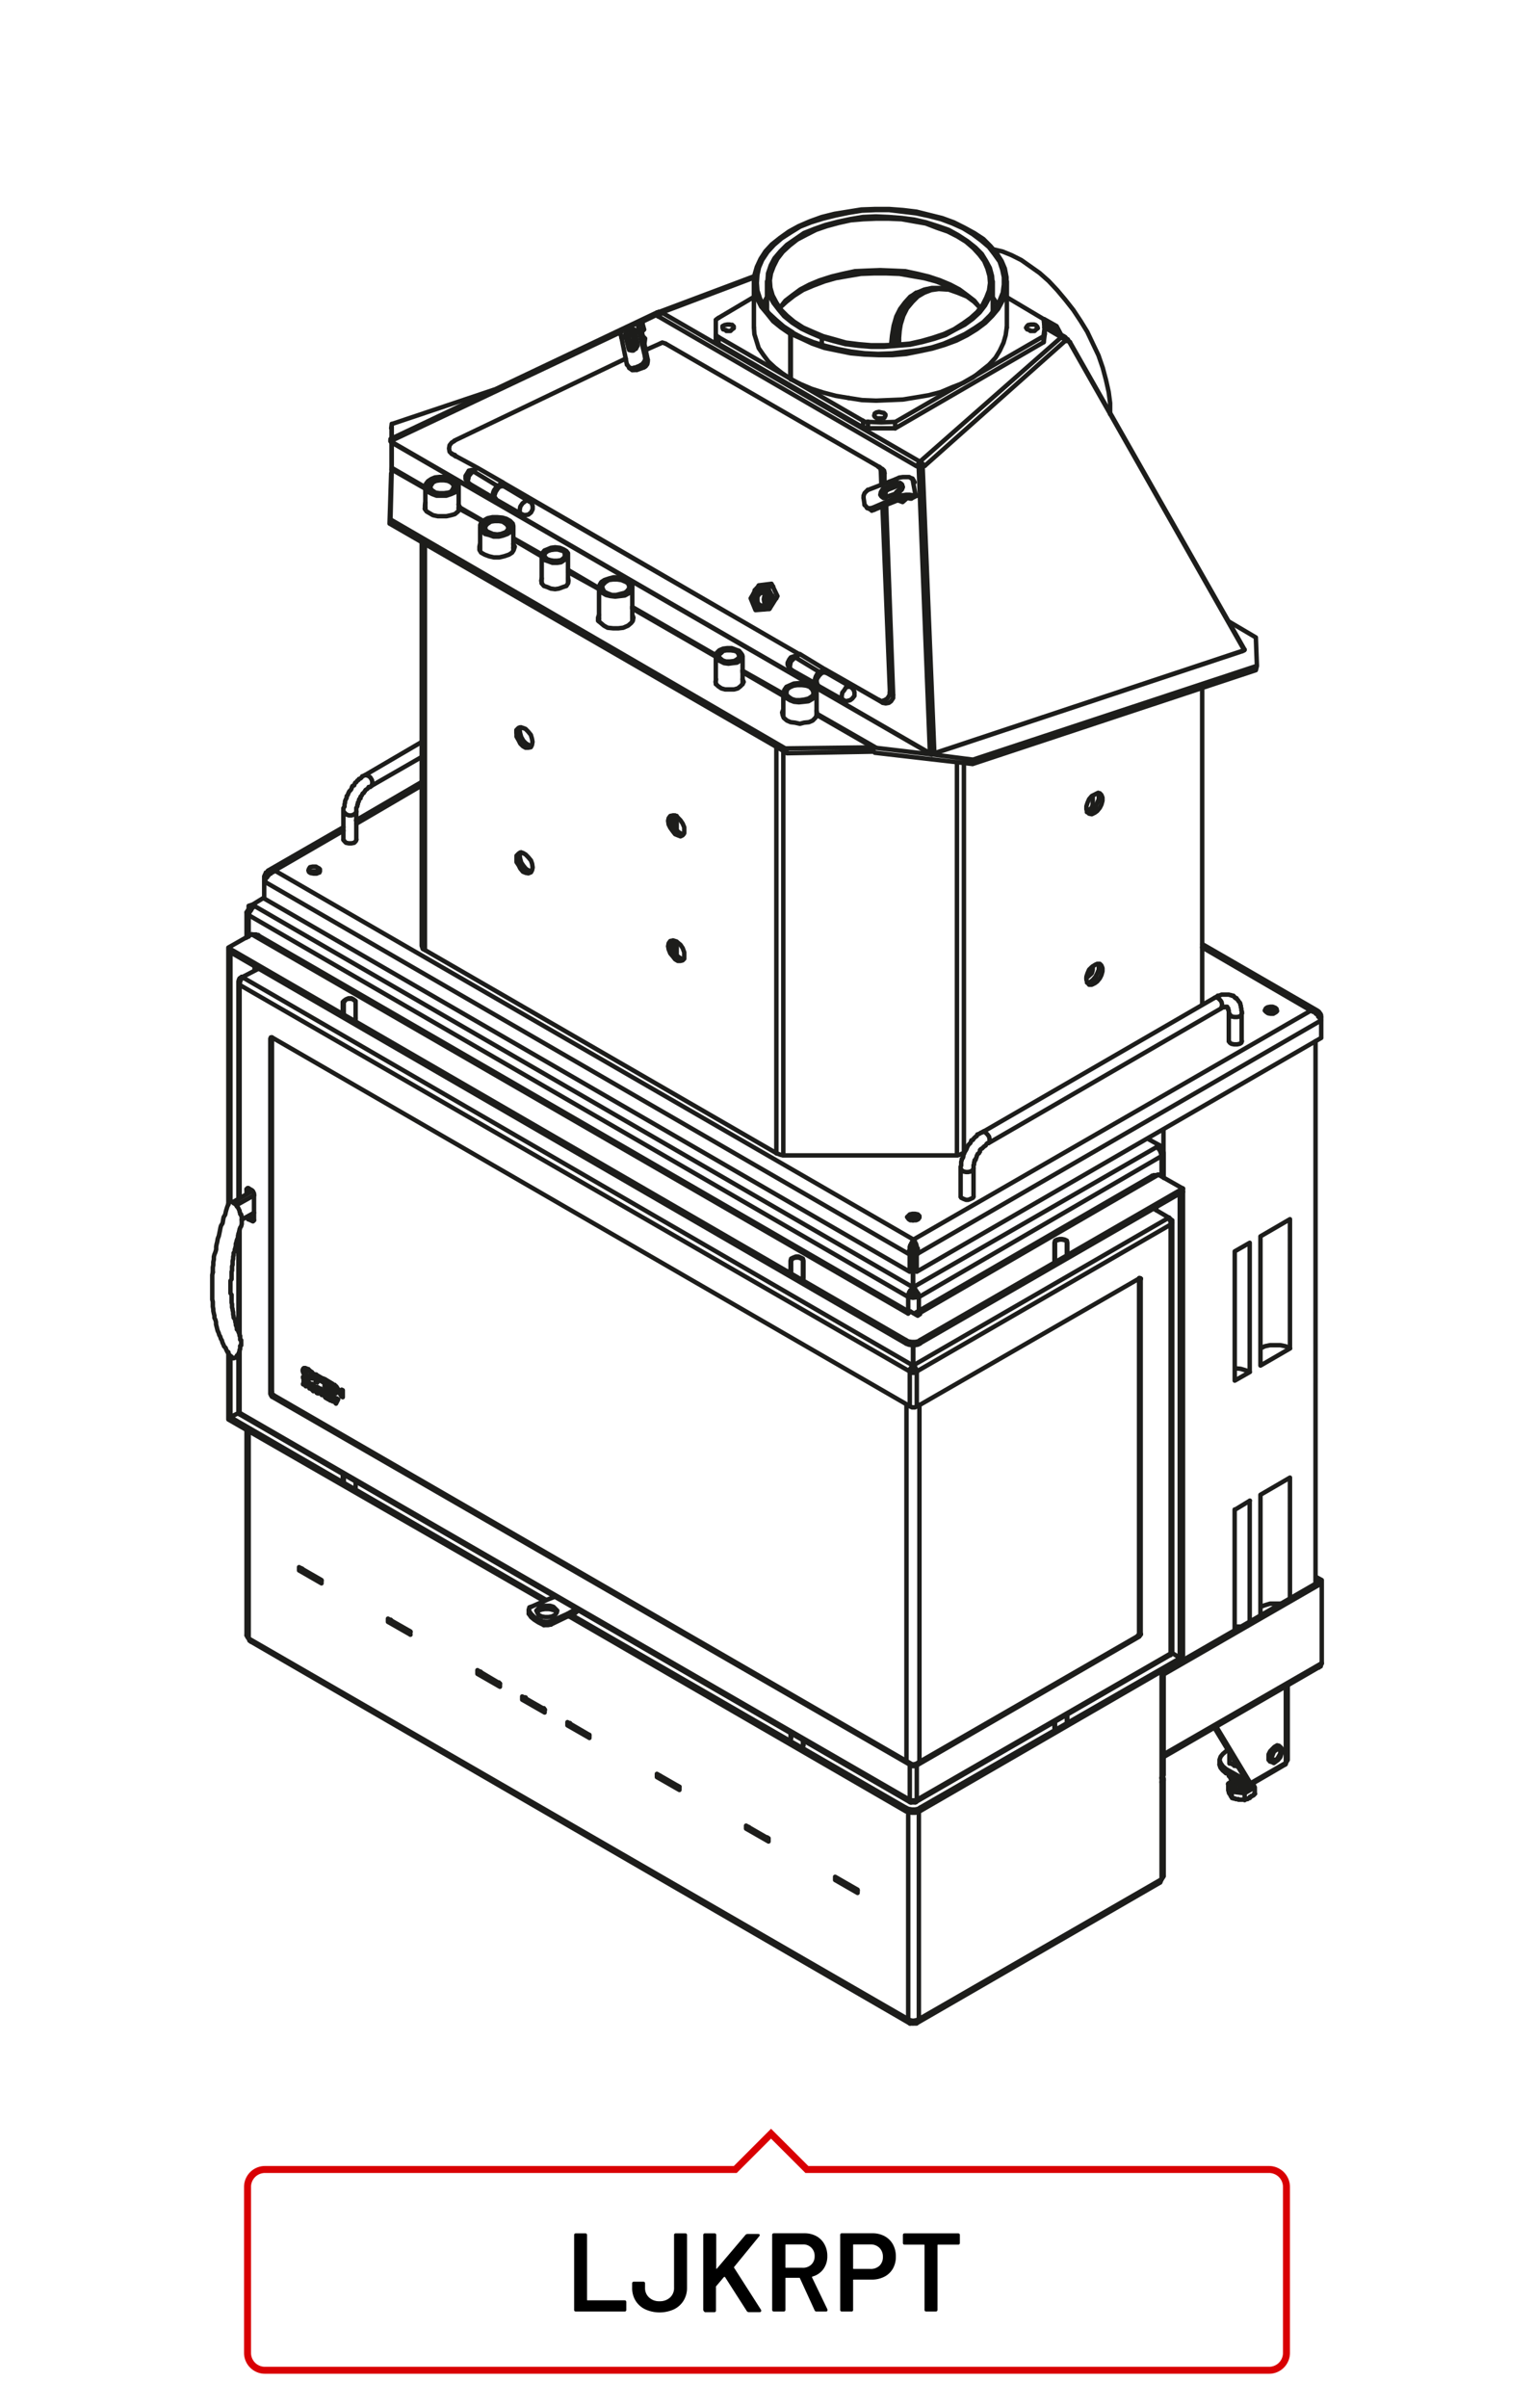 <?xml version="1.0"?>
<svg xmlns="http://www.w3.org/2000/svg" viewBox="0 0 220 345" width="1110" height="1741"><defs><style>.cls-1,.cls-2{fill:none;}.cls-1{stroke:#1d1d1b;stroke-linecap:round;stroke-linejoin:round;stroke-width:0.64px;}.cls-2{stroke:#d90003;}</style></defs><title>ljkrpt</title><g id="PT2"><path class="cls-1" d="M166.59,254.73v.61m0,0,.3-.23v-.23l-.07-.31m.07-.3-.07.23-.23.23m-82.06-6.15-3.15-1.84m0,0v.46m.38-.15v-.16m-.38.31L84.53,249m-3.15-1.84.38-.15m.08,0h-.08m2.77,2v-.46M97.44,256l-3.23-1.85m0,0v.46m0,0,3.23,1.85m-3.23-1.85.31-.15m.15,0h-.15m2.92,2V256M71.7,241.21l-3.23-1.92m0,0v.53m0,0,3.23,1.85m-3.23-1.85.46-.3m0,.15v-.15m2.77,2.15v-.46m38.49,22.2L107,261.57m0,0V262m0,0,3.22,1.84M107,262l.38-.23m.08.07-.08-.07m2.84,2.07v-.46M58.87,233.75l-3.23-1.84m0,0v.46m.39-.23v-.08m-.39.31,3.23,1.84m-3.23-1.84.39-.23m.07,0H56m2.84,2.07v-.46m64.15,37-3.22-1.85m0,0v.46m.38-.15v-.08m-.38.23,3.22,1.85m-3.22-1.85.38-.15m.08,0h-.08m2.84,2v-.46M46.11,226.38l-3.22-1.85m0,0V225m0,0,3.22,1.85M42.89,225l.3-.3m.16.07-.16-.07m2.92,2.15v-.46m32,18.51-3.22-1.84m0,0v.46m0,0,3.22,1.84m-3.22-1.84.38-.31m.08.16-.08-.16m2.84,2.15v-.46"/><line class="cls-1" x1="166.59" y1="255.34" x2="166.59" y2="269.25"/><polyline class="cls-1" points="166.59 269.25 166.82 268.94 166.89 268.79"/><path class="cls-1" d="M166.59,239.44v15.29m0-89.13v2.92"/><path class="cls-1" d="M166.28,164.07l.31.23m-.23.53.23-.15m-.31-.15.31-.23m0,0v.38m-.31-.08v-.07m.61,4.22v-3.61m0,89.13v-15m0,29.5V254.88m-1-90.58.23.23.23.3.15.39.08.38m0,103.65-.08.23-.15.23m.23-104.11.23-.15.07-.31-.07-.15-.23-.31m-.31-.15h-.15m-.23-.23.38-.23m0,0v.46"/><path class="cls-1" d="M166.59,269.25,131.78,289.3m-1.53-29.73V289.3m0-103.49v2m1.53-2v2m0,71.76V289.3"/><path class="cls-1" d="M131.4,289.92l35-20.21m-35.42,20.05H131v.16h.46v-.16h.16v-.07h.07v-.23h.08v-.16"/><path class="cls-1" d="M130.94,184.43l35-20.13m-34.12,21.51,34.81-20.21"/><path class="cls-1" d="M35.66,234.75l-.15-.15-.15-.31M36.13,130v-.38l.38.15m-.85,1.31-.15-.16-.15-.23.3-.46m.47-.23h-.08m0,0-.39-.23.47-.15m-.08.38v.15m-.39.08.31.15m-.31-.15v-.46m95.66,55.7h.08v.08h.23v.15h.07l.08.08m-1.53,0v-.08h.07l.08-.15h.08v-.08h.07m.77,0-.15.08h-.31l-.31-.08m-.3.31.3.08.39.07.46-.07.38-.08m-.84-.92V185H131V185l.16.08.07.15v.08h.08v.15m.46.31v-.08l-.08-.15v-.23h-.07v-.08l-.16-.15V185l-.15-.15v-.08h-.08v-.15h-.07v-.08H131v-.08l-.07-.07"/><path class="cls-1" d="M35.66,134.18V131.1m0,103.65V205.09"/><path class="cls-1" d="M130.94,184.66v.23m0-.23v-.23m0-2.54v2.54m0-6v.85m0-4.84v.38M36.13,129.65l1.76-1.08m-2.53,76.29v29.43m0-103.57v3.61M36,235.21l-.23-.15-.08-.31m0-103.64.08-.39.23-.31.16-.3.38-.31m-.38.31V130"/><line class="cls-1" x1="36.51" y1="129.8" x2="130.94" y2="184.43"/><path class="cls-1" d="M130.55,185.5v-.07l.16-.08v-.08h.07v-.15h.08V185l.08-.08v-.07m0-.46v.07h-.08v.08l-.08.08-.07.15-.16.08V185h-.07V185l-.08.08v.15l-.08.08v.08l-.07.07v.31"/><line class="cls-1" x1="35.66" y1="131.1" x2="130.25" y2="185.81"/><path class="cls-1" d="M130.25,289.3v.23l.07.08v.08l.08.07.08.16h.38l.08-.16m0-.23v0m.84-.23-.38.16-.46.07-.39-.07-.3-.16m.69-104.41v-.23m0-2.77v2.77m0-6.3v1m0-4.92v.38m33.65-11.68,1.69.93"/><line class="cls-1" x1="130.24" y1="289.3" x2="35.66" y2="234.75"/><path class="cls-1" d="M189.18,226.61l-22.29,12.83m22.29-12.83.38.23L166.89,239.9m22.67-13.06v11.45m0,0v.07l-.08.08v.08l-.07.07v.16h-.16v.07h-.07v.08h-.08m-.39-12.52.47.23m-.47-.69.85.46m-.38.23.38-.23m0,0v.46M75.39,243.2v.39M78,244.74v.31m.15-.08-.15.08-2.61-1.46m6.45,3.46v.23m2.46,1.22v.24m.23-.08-.23.08-2.46-1.46M43.35,224.76l-.16-.07m12.91,7.45H56m19.36,11.22-.08-.16m6.53,3.85-.08-.16m12.91,7.53h-.15m12.91,7.38h-.08m12.91,7.45-.08-.08M43.35,224.76v.31m2.53,1.23v.23m48.79,27.89v.23m2.54,1.23v.23M68.93,239.52v.38m2.62,1.15v.31m35.88,20.44v.3m2.61,1.16v.38M56.1,232.14v.31m2.61,1.23v.23m61.55,35.34v.23m2.61,1.23V271M46.11,226.45l-.23.08-2.53-1.46m15.52,8.76-.16.08-2.61-1.46m15.6,8.76-.15.15-2.62-1.46M97.44,256l-.23.08-2.54-1.46m15.52,8.84-.15.15-2.61-1.54M123,270.86l-.15.16-2.61-1.54m46.48-14.83-.15.08M36,235.21l94.51,54.71"/><line class="cls-1" x1="166.89" y1="251.35" x2="189.56" y2="238.29"/><path class="cls-1" d="M174.88,252.81l.16.46.31.38.46.39M189.1,238.9l-22.21,12.83"/><line class="cls-1" x1="175.81" y1="254.04" x2="175.81" y2="253.5"/><path class="cls-1" d="M175.81,254l3,1.76m-2.69-5-.3.15m0,2.54,3,1.69m-3.92-3v.62m.93.69-.46-.39-.31-.46-.16-.46.16-.46.31-.38.46-.39"/><line class="cls-1" x1="178.8" y1="255.19" x2="178.8" y2="255.19"/><path class="cls-1" d="M184.41,252.58v.15l-.08.08m-5,2.69-.08.3-.23.08-.23-.08"/><line class="cls-1" x1="179.34" y1="255.5" x2="184.41" y2="252.58"/><path class="cls-1" d="M179.34,255.5l-4.92-8.15m-.23.23,4.61,7.61m.39.61,5.14-3m.08-.23.16-.23.07-.16m-5.84,3,.54.31"/><line class="cls-1" x1="184.41" y1="252.58" x2="184.41" y2="241.59"/><path class="cls-1" d="M176.65,255h.23l.08.08m3,1.07V257m-3.46-1.15.07.23.31.31.31.15.61.23h.54l.46-.23.46-.15.23-.31.16-.23m-3,.85,1.85.23,1.46-.85-.31-.61M178.5,257v.92m-2.39-2.31.54,1.16m0,0v.76M177,255l-.85.53m0,0v.85m0,0v.15h.08v.31h.08V257h.15v.16m1.08.61h.07m-1.15-.61v.07h.08v.16h.07v.07h.08v.16h.23v.07h.23l.08.08h.31m.07,0v.08h1v-.08h.31v-.08H179l.16-.07h.07v-.16h.16v-.07h.07v-.08h.16l.07-.08h.08v-.07h.08V257H180M177,255.34v-.15m0,.61v-.61m2.61.69v-.08m-3.15.08v-.08m.54-.46.3.23.31.08.46.15.46-.15m-1.53.15.07.23.31.23.38.08h.31l.46-.08.31-.23.15-.15m-2.07-.77-.31.31-.15.23V256l.23.3.38.24.46.07.54.16.46-.16.46-.15.39-.16.23-.38-.16-.31M177,255l.08.15.3.23.23.15h.85m6.22-3.38V241.51"/><path class="cls-1" d="M79.84,231.06l-.23-.3-.46-.16m-1.92.77-.15-.31-.16-.3.23-.23.23-.31.47-.15h1.07l.46.15.31.31.23.23-.08.3-.23.31-.46.23-.46.08h-.54l-.46-.08-.46-.23m104.88,21,.23.07m1.07-2.3.16.15m-1.23,1.46.15.23.15.16H183l.23-.23.23-.39.16-.31v-.3l-.16-.31h-.23l-.23.15-.31.23-.15.39-.15.38m-.23.16v.3l.23.23.3.16.31-.23.31-.23.31-.39.15-.46.15-.46-.15-.38-.15-.16-.31-.15-.31.23-.31.23-.3.38-.23.46v.47m1.3-1.77-.3-.08-.39.23-.23.23-.38.39-.23.46v.77l.23.23m-5.84.3V251.5m0-.08V251m.3.46h-.3m0,0V251m0,.38v1.23m0,0h.23v.08h.07l.08.08h.23v.07H177V253h.3l.08.07h.08m-.85,1.39V255m-.38-.69v.15l.15.08v.07l.08.08v.08h.07v.15l.08.08m.31.08h.15l.08.07h.38v.08h.23"/><path class="cls-1" d="M78,232.83h.61l.39-.08m-3.15-2v-.16l.07-.3.23-.08M79,232.29l-.39.08H78m1.15-1.77-.46-.07h-.54l-.46.07-.46.16-.15.3"/><path class="cls-1" d="M75.85,231.22v-.46M78,232.37v.46m1-.08v-.46"/><path class="cls-1" d="M81.38,231.6l.54-.23.61-.31m-3.92-1.92,1-.38m2.92,1.84-.61.31-.54.31M79,232.75l2.38-1.15m-5.22-1.38,2.45-1.08m2.77,2.08L79,232.29m-3.15-1.23v-.46m0,.46v.16"/><path class="cls-1" d="M82.53,231.06v-.46m-1.15.62v.38"/><path class="cls-1" d="M51,213.09v-.85m-1.84-1v.92m1.84.93H51m-1.69-.93h-.07m1.76.93v-.93m-1.69-.92v.92M51,143.55,51,143.4l-.3-.23-.31-.16H50l-.39.16-.31.23-.07.15m1.76.23L51,144m-1.84,0,.07-.23m-.07-.23v1.62m1.84,1v-2.61m0,2.61H51m-1.69-1h-.07m1.76,1v-2.61l-.07-.15-.31-.23-.23-.08H50l-.39.08-.15.23-.16.15m0,0v1.62m64.08,103v.92m1.85,1v-.77m0,.77h-.08m-1.69-1h-.08m1.77,1v-.92m-1.69-.93v.85m1.77-68.46-.08-.31-.31-.15-.31-.15h-.38l-.38.15-.31.15-.08.31m1.77.16.08.3m-1.85,0,.08-.3m1.77,2.38v-2.54m-1.85,0v1.54m1.85,1h-.08m-1.69-1h-.08m1.77,1v-2.54l-.08-.23-.3-.15-.24-.08h-.38l-.38.08-.16.15-.15.23m0,0v1.54M78,232.83l-.77-.38-.61-.39-.46-.38-.31-.46m0-.46.31.46.46.46.61.38.77.31m5-1.69-.46.38m0-.46.16-.07"/><path class="cls-1" d="M165.82,173v.38M36.51,138.94v-.46"/><polyline class="cls-1" points="36.13 133.87 36.74 133.87 36.89 133.95 37.05 133.95 37.05 134.1 37.13 134.1"/><line class="cls-1" x1="130.24" y1="188.19" x2="36.13" y2="133.87"/><path class="cls-1" d="M131.94,192.49l-.31.16-.39.07h-.46l-.46-.07-.38-.16m2,67-.31.16-.39.07h-.46l-.46-.07-.38-.16m0-.46.38.15.46.08h.46l.39-.08.31-.15m37.72-21.67v.31m-37.72,21.82,37.72-21.82M131.94,259l37.72-21.67M153,178.2l.07.31m-1.84,0,.08-.31m1.76,1.39v-1.54l-.07-.31-.31-.15-.38-.08H152l-.39.08-.3.15-.08.31m0,0v2.61m0,0h.08m1.69-1.07h.07m-1.76,1.07v-2.61l.07-.31.31-.07.31-.08h.31l.38.08.23.07.08.31m0,0v1.54m.07,67v-.92m-1.84,1.08v.84m0,0h.08m1.69-1h.07m-1.76,1v-.92m1.69-.92v.84M129.94,192,32.75,135.79m99.19,52.48-.16-.08m37.88-17.9-3.53-2m-36.19,24.2L32.75,136.25m97.8,51.63-.3.31m39.41-17.44v66.46m0,0-.46.31m0-66.46v66.46m0,0-1.23-.77M169.2,171v.08l.46-.31m0,0h-.08M32.75,172.59V136.25m0,66.62v-9.15m0-57.47.3.31m0,35.57V136.56m0,66.46v-8.76m1.23,8.15-1.23.61-.3-.15M78,229.37l-45.25-26m97.19,56.16-48.41-28m.46-.15,48,27.66M32.75,202.87l45.56,26.35m91.35,8.14-.08-.15m-136.83-101v-.46m3.38-1.92-3.38,1.92m0,67.08v.46m4.38-69.23L130.48,188"/><line class="cls-1" x1="131.94" y1="192.03" x2="131.94" y2="192.49"/><polyline class="cls-1" points="129.94 192.03 130.32 192.19 130.78 192.26 131.24 192.26 131.63 192.19 131.94 192.03"/><path class="cls-1" d="M129.94,192.49V192m0,67.46V259m2,0v.46"/><path class="cls-1" d="M169.66,170.75v-.46M131.94,192l37.72-21.74m-37.72,22.2,37.72-21.74"/><line class="cls-1" x1="166.13" y1="168.29" x2="131.78" y2="188.19"/><path class="cls-1" d="M47.5,200.64h.07m.08.08.08.07-.08-.07m0-.7v0m0,0h.08m0,0v.77m-.08-1,.08.08-.08-.08m0-.07v0m0,0,.08.07m0,0v.08m.77.61-.31.62m0,0-.08-.08m0,0h.08m-.39-.92.31.92-.31-.92m0,0,.16.08m0,0,.15.61m0,0h.08m-.08,0,.16-.46m0,0-.08.46m.08-.46.23.15m82.74-12.37,33.89-19.59m0,0,.07-.07h.16l.07-.08H166v-.08h.16m-35,19.9.15-.08h.15l.31.08m-1.23-.31,1.08.62m0,0,.31-.23"/><line class="cls-1" x1="47.5" y1="200.64" x2="47.5" y2="200.64"/><path class="cls-1" d="M47.19,200.25v-.46m0,0h.08v.46m-.08-.46h.08m-.08-.07v0m0,0h.08m-.08,0v-.16m.08,0v.16m-.08-.16h.15m0,0v.23m0,0,.23.08m0,0V200m-.23-.15.23.15-.23-.15m0,0v.38m0,0v.23m0,0v.08h.16m0,0h.07m0,0v.16m0,0v-.08H47.5"/><line class="cls-1" x1="47.19" y1="200.25" x2="47.27" y2="200.25"/><path class="cls-1" d="M45.5,198.87v-.08h-.08v.08h-.07v.23m.15-.31h-.08m1.85,1.46v.31h.07v.08h0v-.08h-.07v-.23h-.08v-.08"/><line class="cls-1" x1="45.5" y1="198.87" x2="45.5" y2="198.79"/><path class="cls-1" d="M45.73,199.41v-.15m-.38-.16v.16h.07v.07l.08.08"/><line class="cls-1" x1="45.73" y1="199.26" x2="45.73" y2="199.26"/><path class="cls-1" d="M45.35,198.72h-.08v0h.23m0,0,.15.07.08.08V199h.08v.38m-.08-.07V199h-.08v-.08H45.5m0,.54h.23V199h-.08v-.08H45.5v-.08"/><line class="cls-1" x1="45.27" y1="198.95" x2="45.27" y2="198.95"/><polyline class="cls-1" points="45.27 198.95 45.27 199.25 45.35 199.25 45.35 199.33 45.42 199.41 45.5 199.56 45.42 199.56 45.42 199.41 45.35 199.41 45.35 199.25 45.27 199.25 45.27 198.95"/><line class="cls-1" x1="45.5" y1="199.56" x2="45.5" y2="199.56"/><path class="cls-1" d="M44.73,198.41v.08m.15,0v-.08h-.15m0,.08v-.08h.15m-.15.08v.61m-.15-.15.15.15-.15-.15m0-.69v0m0,0h.15m0,0v.07m0,0h.15m0,0,.08.08H45v.23l.15.08v.07m0,0v.47m.62.07v.23h-.08v.08h-.08v-.08H45.5m0,0h.15v.08h.08v-.08"/><line class="cls-1" x1="44.88" y1="198.49" x2="44.88" y2="198.41"/><polyline class="cls-1" points="44.88 198.41 44.88 198.49 44.96 198.49 44.96 198.64 44.96 198.49 44.88 198.49"/><line class="cls-1" x1="44.96" y1="198.64" x2="44.96" y2="198.64"/><path class="cls-1" d="M45,198.79v-.15m0,0v.08H45v.07"/><line class="cls-1" x1="44.96" y1="198.79" x2="45.04" y2="198.79"/><path class="cls-1" d="M44,198h0m0,0v.61m-.15,0h0m0,0v-.84m.07,0v.84m-.07-.84.15.07m0,0V198m0,0h.23m0,0,.08.08v.15h.07v.23m0,0v.46m.54.39h0m0,0v-.47m.08,0v.47"/><line class="cls-1" x1="44.27" y1="198.03" x2="44.27" y2="198.03"/><path class="cls-1" d="M44.35,198.26v-.08h-.08V198m0,0v.15h.08"/><line class="cls-1" x1="44.35" y1="198.26" x2="44.35" y2="198.18"/><path class="cls-1" d="M44.35,198.41v-.15m0-.08v.15"/><line class="cls-1" x1="44.35" y1="198.41" x2="44.35" y2="198.33"/><path class="cls-1" d="M47,199.87h-.23v-.08h-.08m-.31-.53-.15.61m-.08,0h0m-.31-.92.31.92-.31-.92m0,0H46m0,0,.23.77m.15-.46-.15.46.15-.46m0,0h.08m-3-.93.39.16-.39-.16m0-.07v0m0,0h.08m0,0h.08m-.08,0v-.85m0,0h.08v.85m-.08-.85h-.08m0,0h.16m-.16-.08v-.07m0,0,.39.23m0,0v.07m-.15-.07.15.07-.15-.07m0,0v.84m0,0,.15.08m0,0v.08m.54.3.07.08-.07-.08m0-.46v.08"/><line class="cls-1" x1="46.73" y1="199.79" x2="46.73" y2="199.79"/><path class="cls-1" d="M46.57,199.33h.08v.08h.08m.08,0v.15h.07v.08H47m.07.15v.08m-.07-.23v.15h.07m0,.08v.61m0,0-.23-.15m0,0h.23m-.23,0v-.08m0,0H47m0,0v.08m-.16-.15v-.31m.16.31v-.31m-.31.31h.15m0,0H47m-.31-.39h-.08v.31h.08v.08m.15-.31H47m-.16,0h-.15v-.08"/><path class="cls-1" d="M46.58,199.56h0m0,0h.07m-.07,0v-.23m.07,0v.23m.08-.15h.08"/><line class="cls-1" x1="46.81" y1="199.56" x2="46.81" y2="199.56"/><polyline class="cls-1" points="46.8 199.56 46.8 199.64 46.88 199.64 46.8 199.64 46.8 199.56"/><line class="cls-1" x1="46.88" y1="199.64" x2="46.88" y2="199.64"/><path class="cls-1" d="M46.88,199.79v-.15m0,0v.08l.16.07"/><line class="cls-1" x1="46.88" y1="199.79" x2="47.04" y2="199.79"/><path class="cls-1" d="M46.57,199.72v0h.08m0,0h.16v.07h.07m0,0H47"/><line class="cls-1" x1="46.58" y1="199.87" x2="46.58" y2="199.87"/><path class="cls-1" d="M46.58,200.1h.07v.08h.08v0h-.08v-.08h-.07m0,0v-.23m0,0v.23h.07"/><line class="cls-1" x1="46.73" y1="200.25" x2="46.73" y2="200.25"/><path class="cls-1" d="M46.65,199.87l.08-.08m-1.08-.38h.08m1.15.84h-.07m0,0H47m-.23,0h-.08m0,0h.15"/><path class="cls-1" d="M131.86,252.35v-51.1M130,252.35v-51.1"/><path class="cls-1" d="M46.34,197.49v.08l-.84-.47v.31l.84.46V198l-.84-.46V198l-.23-.08m-1.77-1.77v-.07h.08V196h.23v.08H44v.07h.23m0,0v.16h.15v.07h.08v.08h.08v.08h.15l.08.07v.16h.07v.07H45v.23H45v.23l-.08.08v.08H44.5l-.08-.08h-.07l-.08-.08h-.15v-.07H44L44,197.1h-.07V197h-.08V197h-.15v-.08h-.08v-.23H43.5v-.15l-.08-.08v-.23h.08"/><path class="cls-1" d="M44.58,196.64v-.07H44.5v-.08h-.15v-.08h-.08m1.23.69.84.47m-.84,0,.84.46M45.27,198l.08-.08.15.16m-.15-1.16v1m1.3-.3v1.15m.16-.85.92.54m-.92-.08.84.46m-1.07-.07h.07m0,0,1.08.61m.46-.61L49,200.1l.16.08M48,199.41H48l.16.23M48,198.41v1m1-.31v.77m.16-.69v1L49,200.1l-.84-1.38v.92l-.23-.23v-1l.31.23.76,1.23v-.77l.16.08m-1.46.15-1.15-.61v-1.15l1.15.69v.15l-.92-.54v.31l.84.46v.15l-.84-.46v.39l.92.46v.15M45.27,198v-1.08l1.07.62"/><line class="cls-1" x1="44.27" y1="196.41" x2="44.27" y2="196.41"/><polyline class="cls-1" points="44.58 196.64 44.5 196.57 44.42 196.49 44.35 196.49 44.35 196.41 44.27 196.41"/><line class="cls-1" x1="44.58" y1="196.64" x2="44.58" y2="196.64"/><polyline class="cls-1" points="44.27 196.41 44.27 196.34 44.04 196.34 44.04 196.18 43.89 196.18"/><line class="cls-1" x1="43.89" y1="196.18" x2="43.89" y2="196.18"/><path class="cls-1" d="M44.73,197.33h.08v-.23m-.92-.92h-.08v.16h-.15v.3h.15v.23h.08V197H44V197H44v.07h.08l.15.16m0-.85-.15-.07H44v-.16h-.15v.16"/><line class="cls-1" x1="44.81" y1="197.1" x2="44.81" y2="197.1"/><path class="cls-1" d="M43.58,196.11H43.5v.23m1.31.76V197l-.08-.08v-.07h-.15v-.16m-.31.62h.08v.07h.38l.08-.07v-.39h-.08v-.07l-.15-.16"/><line class="cls-1" x1="43.42" y1="196.34" x2="43.5" y2="196.34"/><polyline class="cls-1" points="43.5 196.34 43.5 196.64 43.58 196.64 43.58 196.8 43.66 196.8 43.66 196.87"/><line class="cls-1" x1="43.66" y1="196.87" x2="43.66" y2="196.87"/><polyline class="cls-1" points="43.66 196.87 43.66 196.95 43.81 196.95 43.81 197.03 43.89 197.03 43.96 197.1 44.04 197.26 44.12 197.26 44.12 197.34 44.27 197.34"/><line class="cls-1" x1="44.27" y1="197.33" x2="44.27" y2="197.33"/><polyline class="cls-1" points="44.27 197.34 44.35 197.34 44.35 197.41 44.5 197.41 44.5 197.49 44.81 197.49"/><line class="cls-1" x1="44.81" y1="197.49" x2="44.81" y2="197.49"/><path class="cls-1" d="M33.9,172.67l.07-.08m2.46,1.16-1.76,1m10.14,22.74H45"/><line class="cls-1" x1="33.67" y1="172.44" x2="33.97" y2="172.59"/><path class="cls-1" d="M32.9,194.11l-.15-.23-.16-.23-.15-.31-.08-.23-.23-.23-.08-.23-.15-.31-.08-.31-.15-.23-.08-.3-.15-.24-.08-.3-.15-.31-.15-.61-.08-.31v-.31l-.08-.31-.15-.3v-.31l-.08-.31-.08-.38v-.23l-.07-.39v-.69l-.08-.31v-3.53l.08-.38m3.22-3.46.08-.31v-.31l.08-.23.07-.3.16-.39v-.23l.08-.31.07-.23.16-.61.15-.23.08-.31M34.28,191l-.07-.16-.08-.23-.16-.15v-.23L33.9,190l-.08-.16v-.31l-.08-.15v-.23l-.07-.15-.16-.23v-.16l-.07-.31V188l-.08-.31v-.15l-.08-.23v-.46l-.07-.24V185.5l-.16-.23V183.5l.16-.23V182.2l.07-.16v-.61l.08-.23v-.54l.08-.31v-.3l.07-.23v-.31l.16-.23V179l.07-.15m-.84,15.29.15.15.16.08.07.15h.08l.08.08h.07l.16-.08h.15l.08-.15.07-.08v-.08h.16l.08-.07v-.23l.07-.08v-.08l.08-.07v-.23l.08-.16v-.15m0,0v-.31l.15-.08V192l-.15-.07v-.54l-.08-.08V191l-.08-.07m.39-15.6v-.92m0,0v-.16l-.08-.07V174l-.15-.08v-.15l-.08-.16v-.15l-.08-.15-.07-.16-.08-.15-.16-.16-.07-.15-.08-.15-.15-.08-.16-.08-.15-.15-.08-.08H33l-.08.08-.08.15-.07.08m.61-.23,2.84-1.61m-2.23,2,2.46-1.38"/><path class="cls-1" d="M130.94,195.64l.3.23.16.31.07.31m-.23-.08-.07-.31-.23-.15m36.95-21.28-.07.08m.07-.08.08.08v.07h.15v.46l-.15.08v.08h-.08m0,0V175l-.07-.08v-.15h-.08v-.23h-.08v-.08m-36.72,18.28v2.92m0,.31v-.31m34.49-22.51,2.23,1.31M30.52,182.28v-.7l.07-.38v-.38l.08-.39v-.38l.08-.31.15-.38L31,179v-.38l.07-.39.08-.3.08-.47.15-.38.08-.38.08-.39.07-.38.08-.31.23-.38.08-.46.07-.39.23-.38.08-.39.08-.3.15-.47.16-.38"/><path class="cls-1" d="M131.47,196.49l36.42-21.05m-.23-1-36.72,21.2"/><path class="cls-1" d="M131.47,257.88l-.07.31-.16.07-.3-.07m36.88-21.06h.07v-.23m0,0,.08-.15h.15v-.08m-.46-62.23.23.23"/><line class="cls-1" x1="131.47" y1="257.88" x2="167.89" y2="236.9"/><path class="cls-1" d="M130.94,258.19l-.23.07-.23-.07v-.31M34.2,202.18v.15h.08v.08h.08v.23h.08m96.88,55.55,36.5-21.06"/><line class="cls-1" x1="34.36" y1="202.41" x2="130.48" y2="257.88"/><path class="cls-1" d="M130.48,196.49v-.31l.23-.31.23-.23m0,.31-.16.16-.07.3m-96-56.47v.15l-.08.08v.08l-.15.08v.23l-.08.07v.46m.23-.84-.23-.08m0,.92V141h-.08v-.16l-.07-.07v-.39l.07-.07v-.08h.08v-.08m96.58,55.47v-2.92m0,2.92V196m-96.27-56,2.22-1.15m-2.45,63.85,96.11,55.55"/><path class="cls-1" d="M130.48,196.49l-96.12-55.4m96.58,54.55-96.27-55.7"/><path class="cls-1" d="M39,148.62h-.16l-.07.23m0,50.79.07.23.16.23m124.39,34.34.15-.15.08-.15m0-50.94-.08-.08h-.15m0,50.79-.08.3-.15.16m-31.66,18.51-.3.16h-.39l-.3-.16m-91.28-53,91.51,52.86M39,148.62v50.79m91.74,53.32.23.08.3-.08M39,148.62l91.51,52.86m-91.74-1.84V148.85m91.74,104L39,200.1m91.51,1.38.3.16h.39l.3-.16m31.89,33-31.89,18.44m0-51.4,31.89-18.36m-32.12,69.61,31.89-18.36m-31.66-37.8-.3.07h-.39l-.3-.07m0,0v-.08m.23-.08.23.08.3-.08m.23.16v-.08m-.76-.08-.23.08m1,0-.23-.08M34.36,140.17l.31-.23"/><path class="cls-1" d="M39,200.1l.23-.23m123.93,34.5.23.07m.23-.3-.23-.23m0-50.79.23.08M39,199.41l-.23.23m0-50.79.23-.23"/><path class="cls-1" d="M153,179.36h.07m-1.84,1h.08m-20.36,77.84V258m0,.23V258m-15.83-75h.08m-1.85-1.08h.08M51,145.86H51m-1.84-1,.07.08M163.59,183.2v50.94m-.23-.23V183.12M39.2,199.87l-.23-.15v-.31"/><path class="cls-1" d="M130.48,257.88v-5m0-51.4v-4.91m1,61.31v-5m0-51.4v-4.91"/><polyline class="cls-1" points="130.48 257.88 130.78 257.95 131.17 257.95 131.47 257.88"/><line class="cls-1" x1="167.89" y1="236.9" x2="167.89" y2="175.44"/><line class="cls-1" x1="168.12" y1="236.67" x2="168.12" y2="175.13"/><path class="cls-1" d="M34.36,193.42v9m0-26.28v15.21m0-50.25V171.6"/><path class="cls-1" d="M35.36,174.36l.15.16.08.15m.54.23.15.08.15-.16m0-3.84-.15-.31-.15-.15m-.54-.31h-.08l-.15.16m.23-.16v.62m.23,3.69.61.3m-.3.08-.54-.23m.84-3.69v3.84m-.84-4.61.54.31m-.77.54v-.69M34.2,194v8.14m0-25.35v13.83m0-50v31"/><line class="cls-1" x1="35.59" y1="174.67" x2="35.82" y2="174.52"/><polyline class="cls-1" points="35.82 174.51 35.74 174.36 35.66 174.21"/><path class="cls-1" d="M130.94,179.05v.08m-95.58-8.76.23-.16m.84,4.61-.3.08"/><path class="cls-1" d="M139.62,171.44l-.08.16-.31.15-.38.15h-.31l-.38-.15-.31-.15-.08-.16m40.34-22.28-.08.23-.23.15-.38.08H177l-.39-.08-.23-.15-.15-.23M51.11,120.27l-.08.23-.23.23-.38.08H50l-.38-.08-.23-.23-.16-.23M183,145l-.31-.15h-.84l-.23.15m1.3-.61.16.15.07.31L183,145l-.39.23h-.38l-.38-.07-.31-.23-.15-.16.15-.31.23-.15.38-.08h.39l.38.16M131.7,174.67l-.3-.15-.39-.08-.46.08-.23.15m1.31-.69.23.23v.23l-.16.23-.3.15h-.85l-.23-.15-.23-.31.16-.15.23-.23.38-.08h.38l.39.08M45.81,125l-.39-.16h-.69l-.31.16m1.31-.62.15.15v.31l-.15.16-.31.15H45l-.46-.08-.23-.15-.08-.23.08-.23.15-.23.38-.08h.47l.38.23m131.38,91.89v17.21m11.6-6.61V149.16M179.26,215l-2.15,1.3m3.69-20.67,4.23-2.45m-7.92,4.61,2.15-1.23M185,211.7l-4.23,2.46m-1.54-17.59-.53-.23-.77-.23-.85-.08m2.15.54V178.05m-1.3,55h-.85m2.15-.69V215M185,193.19l-.62-.31-.77-.16h-1.46l-.76.16-.62.31m0-16.06v18.51m4.23-2.45V174.67m-1.39,55.09h-1.46l-.76.23-.62.23m0-16.06v17.29m4.23-2.38V211.7m-5.77-33.65-2.15,1.23V197.8M185,174.67l-4.23,2.46m-13.91-12.07v-3.22"/><line class="cls-1" x1="39.43" y1="124.73" x2="131.01" y2="177.59"/><path class="cls-1" d="M37.89,125.57l.23.23m-.23-.23.08-.07v-.16h.08v-.15l.07-.08V125h.16V125l.07-.08h.08v-.15h.15l.16-.08h.61l.08.08m0,0h-.15l-.08.15h-.15L39,125h-.08l-.07.08v.07h-.08l-.16.08-.07.15h-.08v.08l-.15.15v.08h-.16v.15l-.07.08V126L38,126v.08l-.08.15M131,179.43l.46.31m-.46-.31v-.15l.16-.15v-.62l-.16-.08v-.23m0,0v-.53l.16.07.07.16V178l.08.08v.08l.08.07v.16l.07.07v.23l.16.16v.77l-.16.15M131,178.2l-.07.16v.23l-.08.07V179l.08.08v.31l.07.07m-.53.31v-.31l-.08-.07v-.23l.08-.08v-.46l.07-.08v-.15l.16-.16v-.15h.07V178l.08-.07v-.16h.08v-.07l.07-.08"/><path class="cls-1" d="M188,144.78l-15.59-9.06m-41,44,58-33.5M131,177.59l57-32.81M37.89,126.27l92.59,53.47"/><path class="cls-1" d="M188.94,144.78l-16.51-9.53m17,11v-.15h-.07v-.23l-.16-.08v-.08l-.07-.07h-.08v-.16l-.16-.15-.15-.08-.08-.07-.07-.16h-.08l-.08-.07h-.15l-.15-.16H188l.08-.08h.61l.08.08h.15l.08.08h.08v.08l.08.07h.07v.16l.16.07v.08l.07.08v.23"/><path class="cls-1" d="M49.26,119l-9.83,5.69m21-12.14L51.11,118"/><path class="cls-1" d="M37.89,126.26v-.69M131,181.89l-.53.31L37.89,128.72m0,0v-2.46M131,181.89v-2.46h-.15v.08h-.15v.08h-.16l-.07.15m0,0v2.46m1-2.46v2.46m58-33.5-58,33.5-.46-.31m0,0v-2.46m58.47-30.73v-2.46m0,0v-.54h-.23v.08m-140-27.28-10.83,6.23m22-12.68-9.37,5.46"/><path class="cls-1" d="M111.34,165.22V107.06m1,58.47V107.59"/><path class="cls-1" d="M112.34,165.53h24.9m-24.9,0-.38-.08-.39-.15-.23-.08"/><line class="cls-1" x1="137.24" y1="165.53" x2="137.24" y2="109.21"/><polyline class="cls-1" points="137.24 165.53 137.62 165.45 137.93 165.29 138.24 165.22"/><path class="cls-1" d="M60.94,77.94V136.1m77.3,29.12V109.36"/><path class="cls-1" d="M66,72.71v.08h-.15m0,.08-.15.38-.47.39-.53.15-.69.15H62.79l-.7-.15-.53-.31-.39-.23-.23-.38v-.46L61,72m12.6,5.92.23.38-.15.46-.23.39-.47.3-.69.23-.69.16h-.77l-.69-.16-.61-.23-.54-.3-.23-.39v-.46l.08-.38m0,.54-.08.23m4.92,0-.08-.23m58.55-8.92-.08-.07m40.34,29.12v45.33m-34.12,21.28h-.07m18.51-24.82.39-.46.23-.46.23-.54v-.46l-.08-.38m-1.61,2.69.46-.08.38-.31m.31-2.15.31-.15h.38l.23.23.15.38v.46l-.15.54-.23.46-.38.46-.31.23-.46.23h-.39l-.23-.3-.15-.39v-.46l.15-.46.23-.54.39-.38.46-.31m-1.15-21.9.46-.07.38-.31.39-.46.23-.46.23-.54v-.46l-.08-.46m-.46.23.31-.16h.38l.23.24.15.38v.46l-.15.54-.23.46-.38.46-.31.23-.46.23-.39-.08-.23-.23-.15-.38v-.46l.15-.46.23-.54.39-.46.46-.23m-82.29,8.3-.23.46.08.46.15.54.31.46.38.46.39.23.38.15m-1.46-20.67-.23.39.08.46.15.54.31.54.38.38.39.23.38.15m-2.15-1.84v-.46l.31-.31.23-.08.38.08.39.15.38.39.38.46.16.54.08.46-.08.46-.16.31-.38.07h-.38L75,106.9l-.38-.38-.23-.46-.31-.54v-.46m0,17.82v-.3l.31-.31.23-.15.38.07.39.23.38.39.38.46.16.46.08.54-.08.38-.16.31-.38.15-.38-.07-.39-.16-.38-.46-.23-.46-.31-.46v-.62m22.44,11.84-.16.38v.54l.23.46.23.54.39.38.46.31.38.08m-1.53-20.6-.16.39v.46l.23.54.23.46.39.46.46.31.38.07m-2.23-1.92.08-.38.23-.31.39-.08h.3l.39.31.38.39.31.46.23.54v.84l-.23.31-.31.15-.38-.15-.39-.16-.3-.38-.39-.54-.23-.46-.08-.54m0,18,.08-.46.23-.31.39-.07.3.07.39.23.38.31.31.46.23.62v.92l-.23.23-.31.08h-.38l-.39-.23-.3-.39-.39-.46L95.9,136l-.08-.46m15.52,29.66L60.94,136.1m0,0-.31-.15-.15-.46m0-57.86v57.86"/><path class="cls-1" d="M61,72.71l-.08.16m4.92,0-.08-.08m0-.54.08.16.15.3m-.15.08v.08"/><path class="cls-1" d="M61,70l-4.84-2.76m69,39.8-8-4.61M69.24,74.71l-3.38-1.84M77.69,79.7l-4.07-2.38m12.29,7.07-4.45-2.46m21.2,12.14-12-6.91m21.66,12.52L106.5,96.3M61,69.79,56.18,67m69.45,40.1-8.45-4.84M69.32,74.63,66,72.71M77.69,79.4l-4.07-2.31m12.29,7.15-4.45-2.61m21.2,12.21-12-6.91m21.66,12.44-5.84-3.3"/><path class="cls-1" d="M72.54,74.71l.39.31.15.23v.38l-.15.39-.46.23-.62.23-.53.07-.62-.07-.54-.23-.38-.16-.31-.38-.08-.38.08-.24m.08,1.39.61.15.62.23h.77l.61-.15.62-.23.46-.31.3-.38.08-.46L73.54,75l-.38-.39-.54-.3-.54-.16-.76-.07h-.7l-.69.15-.54.31-.38.3-.15.39.07.46.16.38.46.39M65.78,73V69.56M61,73V69.56m1.15.85-.31-.31-.15-.38.15-.23.24-.39.46-.23.53-.08h.62l.54.08.46.23.38.39v.23l-.15.38-.23.31m-1.85-1.85h.62m0,0H64l.61.16.31.3.31.31v.39l-.08.3-.39.39-.46.15-.61.08H63l-.54-.08L62,70.25,61.63,70l-.07-.38.07-.38.23-.24.47-.3.53-.16M63.4,71H64l.69-.23.54-.24.38-.38.15-.38v-.46l-.23-.39-.46-.23-.61-.31-.69-.07h-.7l-.69.07-.54.23-.46.31-.3.39-.08.38.15.46.39.38.46.24.61.23h.77m49.33,36.26L56,74.4m-.08.62,57,32.88M81.46,82.85l.07.31-.07.39-.23.38-.46.15-.62.23-.54.08L79,84.31l-.54-.23L78,83.93l-.31-.38-.07-.39.07-.31M106.5,97.3l.16.38-.16.31-.3.31-.39.31-.54.15H104l-.54-.15L103,98.3l-.31-.31-.07-.31.07-.38m-12-9.22.15.38-.08.46-.23.31-.46.39-.69.3-.69.08h-.77l-.77-.08-.54-.3-.46-.39-.38-.31v-.46l.15-.38m0,.54-.15.15m5,0-.07-.15M56.1,61.34l.08-.61m0,6.3v.23m0,0L56,74.4m0,0-.08.62m.23-7.22v-.08m0-4.92V61.34m0,6.38V63.34M55.87,75l.23-7.22m.08-4.31V67m0-6.3v2M180.11,96l.15-.61m0,0-.15-4.07m0,4.68-40.64,13.45M70.85,55.81,56.18,60.73M176.19,89l3.92,2.31m-40.57,17.51,40.72-13.44m-40.72,13.44-.07.62m-14-1.61-.15-.16m-12.45.23-.15-.69m0,0,12.44-.15m0,0,.47.07m13.83,2.31-14-1.61m-.15-.16-12.45.23m12.76-.77,7.91.93h.08l5.91.76m-22.36-6.3-.07-.07m.07-.16v.16m0,0-.23.38-.38.39-.54.23-.69.07-.61.16-.7-.16-.61-.07-.54-.23-.46-.39-.15-.38-.08-.39.15-.38m0,.61-.07.16m4.84-.62.07.23v.23"/><path class="cls-1" d="M117.11,102.6V99.22m-4.77,3.38V99.22m3.77-.84-.46-.16-.62-.08h-.69l-.54.08-.53.23-.39.31-.08.38v.39l.31.3.46.31.54.16h.62l.61-.08.61-.15.47-.31.23-.23v-.39l-.16-.38-.38-.38m-2.84,1.92.61.23.69.07.69-.07.69-.08.54-.31.39-.38.23-.39v-.3l-.23-.46-.39-.31m0,0L116,98l-.69-.15h-.69l-.77.07-.53.23-.54.24-.31.46-.08.38.08.38.31.39.54.31M90.68,89V84.08M85.91,89V84.08m3.77-.76-.54-.23L88.53,83h-.62l-.61.08-.47.3-.38.39-.08.23.08.38.23.39.46.23.62.23h.61l.62-.16.61-.15.31-.23.31-.39v-.38l-.16-.38-.38-.23m.38-.23-.69-.16-.61-.23H88l-.62.16-.69.23-.46.3-.23.39-.08.46.16.31.3.38.54.31.62.15.69.08.69-.08.69-.08.54-.3.38-.31.16-.39v-.46l-.31-.38-.31-.38M106.5,98V94m-3.84,4V94m3.08-.62-.39-.15-.54-.08h-.61l-.46.08-.31.3-.31.24v.3l.16.23.38.31.46.15h.54l.61-.07.31-.16.39-.3L106,94l-.07-.31-.23-.31m.3-.15-.46-.16-.61-.23h-.62l-.61.08-.54.23-.38.38-.16.24.08.38.23.38.46.23.46.23.62.08.61-.08.62-.07.46-.31.23-.38.07-.39-.15-.23-.31-.38M81.46,83.55V79.47m-3.77,4.08V79.47m2.84-.61L80,78.71h-.46l-.54.07-.46.16-.31.23-.15.3.07.31.31.31.46.15.46.08h.54l.54-.08.38-.3L81,79.7v-.3L80.92,79l-.39-.15m.31-.15-.54-.23-.69-.08-.61.08-.54.23-.38.15-.31.38-.08.39.08.31.38.3.46.16.62.23h.69l.54-.08.46-.31.38-.3.16-.31v-.39l-.23-.3-.39-.23m-7.22.15V75.48m-4.76,3.38V75.48m1.07.77-.23-.31-.15-.31.15-.38.23-.23.46-.31.54-.08h.62l.53.08.46.31.23.23.16.38-.16.31-.23.31m-3.07-1.16.39-.38.46-.15.53-.23h.7l.53.07.46.31"/><path class="cls-1" d="M139.62,167.37l-.08.23-.31.23-.38.08h-.31l-.38-.08-.31-.23-.08-.23m4-3.61.15-.15v-.39l-.07-.38-.23-.31-.23-.23-.31-.23-.23.15m34.26-17.75.08-.15.08-.38-.08-.39-.15-.23-.31-.31-.31-.15-.23.08m2.08,2.23.15.23.23.23.39.07h.38l.38-.07.23-.23.08-.23"/><path class="cls-1" d="M139.62,171.44v-4.07m-1.85,4.07v-4.07m0,0v-.23l.08-.15v-.54l.08-.23v-.16l.15-.15.08-.23v-.15l.08-.23.07-.16.08-.15.15-.23.08-.16.08-.23.15-.3.15-.16.16-.15.07-.15.08-.24.23-.07.08-.16.15-.15.16-.15.15-.08.08-.23.23-.08.15-.07.08-.08.23-.08m-1.23,5.15v-.46l.08-.08v-.31l.07-.07v-.23l.16-.08V166l.07-.08.08-.23v-.08l.08-.15.07-.15.16-.08.07-.16.08-.07v-.23l.15-.16.16-.07.15-.16.08-.07.07-.08.16-.08.08-.07.07-.16.16-.15h.15m0,0,33.34-19.29m-34.26,17.75,33.34-19.28m0,0,.16-.08.23-.15.07-.08h.16l.23-.08.15-.07h1.08l.15.07h.15l.08.08h.23l.08.08.08.15h.07l.08.08V143h.15l.08.16.15.15.08.16.15.15.08.15v.16l.08.15v.23l.07.15v.31l.08.15v.24m-3-.7.08-.07h.08l.08-.08h.3l.08-.08H176v.08H176l.07.08v.07h.08v.23l.08.08v.39m0,0v4m1.84-4v4"/><path class="cls-1" d="M52.34,111.05h.15l.31.08.31.23.23.38.07.39-.07.3-.08.16m-4,3.69.16.15.23.23.38.15h.39l.38-.15.23-.23.08-.15"/><path class="cls-1" d="M133.32,102.83h.15m-.15-.46h.15m-73,3.92-8.14,4.76m8.14-2.61-7.22,4.15m0,0-.15.15h-.23l-.08.16-.16.15-.15.08-.08.07-.07.16-.08.07-.08.16-.15.07-.08.16-.07.15-.16.16v.23l-.15.07-.08.16v.15l-.07.15-.08.08v.23l-.08.08v.23l-.15.23v.54m1.23-5.23-.16.08-.23.08-.07.15-.16.15-.23.08-.07.15-.16.08-.15.23-.16.08-.07.15-.08.23-.23.08-.08.15-.07.23-.08.16-.23.23-.08.15-.07.15-.08.23-.15.16v.23l-.08.15-.08.16-.08.23V115l-.07.23v.31l-.16.23v.54m0,0v4m1.85-4v4"/><path class="cls-1" d="M97.05,118.89v-2m0,20v-2"/><path class="cls-1" d="M152.22,48.28l.31-.15.23.15.15.15.08.31M178.5,93.07,153.45,49m-22,17.75.31-.38.23-.23m0,.46-.16.15-.07.15m1.84,41.19-1.61-41m-.23-.16,1.61,41M94.9,44.75l-.23.3-.31.23M92,46.13l2.08-1M56,63.19,89.14,47.51M56,63.19l77.37,44.71M56.1,63.34l77.45,44.72m0,0-.23-.16m-39-63.15.15-.08m.23.38-.23-.38m-.38.46.3.15M56.1,63.34,56,63.19M94.29,44.75v.07l.07.08v.23h.08v.08m0,0-.23-.46m.08,0h-.08m46.41-.62-.92-.92-1.16-.85-1.3-.84-1.46-.62-1.54-.61-1.69-.46L129,39.21l-1.85-.07h-1.84l-1.85.07-1.84.31-1.77.31-1.61.46-1.61.61-1.46.62-1.31.84-1.08.85-1,.92M131.4,41.9l-.85.62-.61.84-.62.92-.46,1.08-.38,1.23L128.25,48v1.39m-.46.07.15-1.46.23-1.38.38-1.31.54-1.07.69-.92.77-.85.92-.54,1.08-.46,1.08-.23h1.23l1.22.23,1.31.46,1.31.54m-46.18,6-.08.62m-1.84.31.23.15.38.38-.61-.53m0,0,.23-1.08m0,0,.31.15-.31,1.08m0-1.23.31-.15m.07.3h-.07m1-.38.38.38m36,22.21v-.16l.85-.76m-.85.76.16.08m1.38.77-.61.54-.62-.23m.54-1.92h.08m-.08,0h.08m27.27,69.14-.07.31-.08.23m-.69-23.12.69-.62m.15,22.74v.46m-.92,1.23.77-.69m.15-25.43v1.23m0,0-.07.23-.08.23m-60,2.54v-1.39m0,19.37v-1.46"/><path class="cls-1" d="M94.36,45.28l37,21.44m-36.5-22,37,21.36m17.9-19.21,2.38,1.38"/><path class="cls-1" d="M94.44,44.67h.23l.23.08m54.86,1.76,3,1.77"/><line class="cls-1" x1="108.12" y1="39.75" x2="94.9" y2="44.75"/><path class="cls-1" d="M131.94,66.11l.3.23.39.38m-.39.15-.15-.15-.15-.15m0,0v-.46m.46.69.23-.08m0,0-.31.08m-.38.15.38-.15m0,0h.08m-.46.23-.23-.16m-.31-.15.31.15M56,62.88,94.21,44.75m.23.53h-.08M56,63.19,56,62.88m52.24-23.36L94.52,44.67"/><line class="cls-1" x1="132.63" y1="66.72" x2="152.76" y2="48.82"/><polyline class="cls-1" points="152.91 48.82 152.53 48.51 152.22 48.28"/><line class="cls-1" x1="131.94" y1="66.11" x2="152.22" y2="48.28"/><path class="cls-1" d="M118.41,96.3h-.3l-.31.15-.31.31-.31.46-.07.31.07.38.16.31m14.9-31.42-.38-.23m46.56,26.58.08-.08M152.76,48.82h.15m.54.15-.23-.08m-.23-.15-.08.08m.46.15h.08m-.54-.15.23-.23m-.38.23.38-.23m25,44.71.31-.15m0,0L153.14,48.59m25.28,44.56L134,107.9m44.1-14.6-44.48,14.76M131.94,67l1.69,41.11M132.32,66.8,134,107.9m0,0-.38.16"/><polyline class="cls-1" points="122.02 98.37 121.72 98.37 121.33 98.45 121.1 98.84 120.8 99.22 120.72 99.68 120.72 100.06 120.87 100.22"/><path class="cls-1" d="M72.24,69.64H72l-.39.08-.3.38-.24.38-.15.47v.38l.23.23M122,98.38l.39.38.15.38v.54l-.31.39-.3.23-.62.15-.46-.23m-3.53-2,3.53,2m-2.46-3.92L122,98.38"/><polyline class="cls-1" points="75.85 71.79 75.54 71.64 74.93 72.1 74.62 72.56 74.54 73.02 74.54 73.41 74.77 73.64"/><path class="cls-1" d="M127.63,99.14l-.07.46-.31.47-.39.23-.46.15-.3-.15M110.65,83.62l.85,1.77m0,0-1.15,1.84m0,0-2,.16m0,0-.69-1.69m0,0,.23.15m.69-1.61.23-.39m-1.15,1.85.69-1.15m.46-.7.38.23m-.38-.23,1.84-.23M75.85,71.79l.38.23.16.46v.46l-.23.46-.39.31-.54.08-.46-.16m-3.61-2.07,3.61,2.07m-2.53-4,3.61,2.15"/><line class="cls-1" x1="126.1" y1="100.3" x2="126.63" y2="100.68"/><polyline class="cls-1" points="126.63 100.68 127.02 100.76 127.48 100.68 127.79 100.45 128.09 99.99 128.09 99.53"/><path class="cls-1" d="M126.33,67.41l.53.39m1.23,31.73-.46-.39"/><path class="cls-1" d="M64.78,65l-.3-.3-.08-.47.08-.46.3-.38.39-.23m60.77,3.69.31.23.08.38M94.67,49.2l.31-.15.46.15m31.42,18.6-.07-.39-.23-.23m-61.31-2,.07.16"/><line class="cls-1" x1="65.32" y1="65.34" x2="64.78" y2="64.95"/><path class="cls-1" d="M68.47,67l-.61.46m4.45,1.77-.23-.16m0,0L68.47,67m3.84,2.61v-.38m-1.38,2.15h.15m-.15,0-.15-.31v-.38l.07-.31.23-.46.31-.31.31-.08H72l.07.08M68.47,67,64.78,65m49.87,28.74L72.24,69.18M126.1,100.3l-7.69-4.38M92.6,50.12l2.07-.92M65.17,63.11,89.75,51.35m5.69-2.15,30.5,17.6M68.47,67l-3.15-1.69m49.33,28.42L72.31,69.33m54.32,31.35L118.49,96m8.07-23.43,1.07,26.58m-1.3-31.73.07,2.08m.69,2.92,1,27.12M127,70.41v.92m-.16-3.53v1.38m-61.61-4L64.78,65m61.78,2.23-.46-.38"/><line class="cls-1" x1="71.39" y1="69.64" x2="67.86" y2="67.49"/><path class="cls-1" d="M71.08,71.48l-.23-.15L70.7,71v-.38l.15-.39.23-.3.31-.31m.69-.54-.69.54"/><polyline class="cls-1" points="67.4 69.33 67.17 69.18 67.09 68.8 67.17 68.56 67.24 68.18 67.55 67.8 67.86 67.49"/><path class="cls-1" d="M114.73,93.69l-.7.46M118.49,96l-.23-.15m0,0-3.53-2.15m3.76,2.69V96m-1.38,2,.07.15m-.07-.15-.16-.15v-.39L117,97l.15-.38.39-.31.31-.15h.23l.15.15M70.93,71.41,67.4,69.33,67,69l-.23-.38v-.46L67,67.8l.23-.39.39-.08h.46"/><line class="cls-1" x1="117.57" y1="96.3" x2="114.03" y2="94.15"/><path class="cls-1" d="M117.18,98.14,117,98l-.15-.23v-.38l.15-.47.31-.38.23-.23m.69-.46-.69.46"/><polyline class="cls-1" points="113.57 95.99 113.34 95.84 113.27 95.53 113.34 95.15 113.42 94.76 113.73 94.46 114.03 94.15"/><path class="cls-1" d="M149.84,47.82,149.68,49m-1.15-2.46.23.23.08.23-.23.16-.23.23h-.46l-.39-.16-.23-.07-.15-.23.15-.23.16-.16.38-.07h.46l.23.07m-.23.85h-.54m-21,11.75.23.23v.16l-.16.31-.3.07-.39.08-.38-.08-.31-.23-.08-.15.08-.31.23-.15.39-.08.3.08.39.07M105,46.51l.23.23V47l-.23.16-.23.23h-.38l-.38-.16-.31-.07-.08-.23v-.23l.31-.16.38-.07h.31l.38.07m-.38.85h-.46m22.36,12.52h-.62M108.12,42.52l-5.07,3m8.29,40.19H111M110.88,84H110m.84,1.53.08.16M110,84l.08.07v.16l.07.07v.16l.16.08v.15l.07.08v.07h.08V85h.08v.07l.07.16v.07h.16v.08l.07.08v.07m.08.16-.08.07v.08l-.07.08V86l-.16.16v.08l-.07.07v.16l-.08.15v.15l-.08.08v.31h-.07v.07m-2.46-1.3v-.39l.15-.07v-.16l.08-.07V85l.07-.08v-.08l.08-.07v-.23h.08v-.08l.15-.08v-.08l.08-.07m0,0H109v-.16h.69l.08-.07H110m-.46,3.3.46-.23.31-.46.15-.46v-.69l-.15-.46-.31-.46-.39-.16-.46-.08-.46.08-.38.39-.16.46-.15.53.08.54.15.46.31.39.46.15m.54-2.46-.39-.07-.38.07-.23.39-.08.3v.62l.08.31.38.3.31.08.38-.08.31-.3.16-.47v-.46l-.16-.46-.38-.23M109,86.7l-.31-.31-.07-.39v-.46l.15-.3.31-.31h.38l.23.15.23.39.08.38-.08.46-.31.31-.23.15L109,86.7m.84-1.46-.23.23-.07.38.07.39.08.23M117.11,98l-3.54-2-.38-.3-.23-.47v-.3l.23-.46.23-.31.46-.15h.38"/><path class="cls-1" d="M102.66,48.82l.16.15.23.23m20.74,12,.23.07.46.08M103.05,48.28l20.74,12m4.61.15,21.28-12.29m0,0V49m0-3.3-5.3-3.15m-16,18.82v-.92m-4.61.77-20.74-12M149.68,49,128.4,61.34m21.44-13.52V46.9m-47.18.92V46.9m47-1.23.16,1.23-.16,1.23m-47-.23V45.82m25.74,14.6-2,.08-1.92-.08m-21.82-11.6v-1M128.4,61.34h-3.92"/><line class="cls-1" x1="124.48" y1="61.34" x2="124.48" y2="60.42"/><polyline class="cls-1" points="124.48 60.42 124.02 60.42 123.79 60.27"/><line class="cls-1" x1="123.79" y1="60.27" x2="123.79" y2="61.19"/><polyline class="cls-1" points="102.66 45.82 102.82 45.67 103.05 45.52"/><line class="cls-1" x1="102.66" y1="47.9" x2="102.66" y2="48.82"/><polyline class="cls-1" points="103.05 48.28 102.82 48.13 102.66 47.9"/><line class="cls-1" x1="103.05" y1="49.2" x2="103.05" y2="48.28"/><path class="cls-1" d="M144.38,46.9,144.23,48l-.31,1.08-.54,1.15-.61,1-.92,1-1.16.92-1.15.92-1.38.77-1.61.62-1.62.69-1.77.46-1.84.31-1.84.3-3.84.16-2-.08L121.72,57m-8.38-2.77-1.15-.77-1.08-.84-.92-.85-.69-.92-.69-1-.31-1-.31-1-.07-1M110,42.52l-.62,1.15m33.73,0-.77-1.15m-29,11.75V47.82m0,0,.31-.23m-.23,6.68h-.08m.31-6.68-.23.23m0,0v6.53m19.44-12.91-.92.39-.77.61-.77.77-.54.77-.54,1.07-.38,1.16m0,0-.23,1-.08,1.08v1.08m.31,0v-1l.08-1,.15-.92m1.69-3.23.77-.77.92-.54,1-.38,1.07-.15,1.23.07m-6.68,5,.38-1.23.54-1.08.77-.92m-1.92,3,.23.23-.23-.23m13.44-1.54V40.29M110,44.67V40.29m7.84,8.07-1.62-.69-1.3-.62-1.31-.84-1.15-.93-.77-.92-.77-1-.54-1-.3-1.15V40.14l.07-1,.39-1.16.53-1,.85-1,.92-.92,2.46-1.7,1.54-.61,1.53-.54,1.77-.46,1.77-.38,1.84-.31,1.85-.08,1.84.08,1.92.15,1.77.23,1.69.39,1.69.54,1.53.53,1.39.77,1.3.85,1.16.92.92.92.61,1,.54,1,.31,1.15.07,1-.15,1.08-.38,1.15-.54,1-.77,1-1,.92-1.15.84L137,47.2l-1.39.77-1.61.54-1.69.46-1.77.39-1.84.15-1.92.15h-1.85l-1.84-.15-1.84-.23-1.77-.46-1.61-.46m.15-.23-1.46-.62-1.38-.61-1.31-.85-1-.84-.92-.92-.62-1-.53-1-.31-1.08-.08-1.07.16-1,.38-1,.54-1.08.77-1,1-.92,1.07-.84,1.31-.69,1.38-.7,1.54-.53,1.69-.46,1.76-.39,1.77-.15,1.85-.08h1.84l1.84.08,1.69.3,1.77.31,1.61.62,1.54.53,1.38.7,1.23.76,1.08.93.84.92.7.92.46,1.08.3,1.07.08,1-.15,1.08-.39,1-.54,1.08-.76,1-.93.84-1.07.77-1.31.85-1.46.69-1.61.54-1.61.46-1.69.38-1.85.16-1.84.07h-1.85l-1.76-.15-1.85-.23-1.61-.46L118,48.13m22.59-4-.85-1.07-1-.77-1.15-.85-1.31-.69-1.46-.61-1.61-.54-1.61-.39-1.77-.38L128,38.75l-1.77-.07-1.84.07-1.77.08-1.77.38-1.61.39-1.69.54-1.46.61-1.31.69-1.15.85-1,.77-.84,1.07m6.07,5.3V48.36m0,0,.15-.23m0,0-.15.23m0,0v1.07M152.22,48l-.69-1.3m-1.77-1,1.77,1m0,0-.77.38m-22.28,2.31.07-1.39.16-1.38.31-1.23.46-1.07.53-1,.77-.77.85-.69"/><path class="cls-1" d="M129.17,69.33h.15l.08.16v.15l.08.08v.07l-.08.16V70l-.08.08v.08l-.15.07h-.08v.16l-.07.07h-.08l-.08.08m-.31-1.38h.54l.08.08v.07m22.36-21.82-.39-.61m-1.38-.77,1.38.77m0,0-.38.15m8.45,12.29V57.73L159,56.12l-.38-1.69-.47-1.77-.61-1.77-.77-1.61-.84-1.77L155,46l-1.07-1.62-1.15-1.46-1.16-1.38-1.23-1.31-1.3-1.15-2.61-1.84-1.39-.7-1.3-.53-1.31-.31m1.92,11.22V40.29M108.12,46.9V40.29m5.22,7.53L112,46.9,110.88,46,110,44.9l-.84-1-.54-1.07-.39-1.23-.07-1.08.07-1.23.31-1.07.54-1.16.69-1.07.92-1,1.16-.92,1.3-.93,1.38-.76,1.62-.7,1.69-.61,1.84-.46,3.84-.62,2-.07h2l2,.15,1.92.23,1.84.46,1.85.46,1.69.62,1.53.77,1.39.76,1.3.85,1,1,.92,1.07.69,1.08.46,1.08.24,1.23v1.07L144.15,42l-.38,1.08-.62,1.15-.84,1-1,1-1.23.92L138.7,48l-1.54.77-1.69.62-1.77.53-1.84.39-1.92.38-1.92.16h-2.08l-2-.08L122,50.59l-1.92-.39-1.84-.38-1.77-.62L115,48.51l-1.54-.69m.23-.23-1.31-.85-1.07-.92-1.08-1-.69-1L109,42.75l-.38-1.15-.08-1.08.08-1.15.23-1.08.46-1.07.77-1.16.92-1,1.08-.93,1.3-.84,1.38-.85,1.54-.61L118,31.3l1.85-.46,1.84-.38,1.92-.31,1.92-.08h2l3.84.46,1.84.39,1.77.46,1.62.61,1.53.69,1.38.85,1.23.92,1.08.92.77,1,.77,1.08.38,1.15.23,1.08v1.07l-.15,1.15L143.38,43l-.61,1.15-.77,1-1,1-1.23.84-1.38.85-1.46.69-1.61.69-1.69.54-1.85.38-1.92.23-1.92.24-2,.07L124,50.59l-1.92-.24L120.26,50l-1.85-.46L116.65,49l-1.54-.61-1.46-.77M121.72,57l-1.85-.31-1.76-.46-1.69-.54L114.8,55l-1.38-.69"/><line class="cls-1" x1="129.02" y1="69.49" x2="128.55" y2="69.18"/><path class="cls-1" d="M127.25,70.18l-.46.46-.08.38.08.31m2.07-.77-1.77.62-.38.15-.31-.23-.15-.23.08-.39.23-.38.23-.15m2.61-.46H129"/><line class="cls-1" x1="126.79" y1="69.95" x2="127.25" y2="70.18"/><path class="cls-1" d="M129,69.49l-1.77.69m-.46-.23,1.77-.77"/><line class="cls-1" x1="128.94" y1="71.1" x2="128.86" y2="70.56"/><polyline class="cls-1" points="128.94 71.1 129.4 70.95 129.94 70.87 130.47 70.87 130.94 70.95 131.24 71.02"/><line class="cls-1" x1="131.32" y1="71.02" x2="130.86" y2="68.56"/><polyline class="cls-1" points="128.48 68.64 128.94 68.41 129.48 68.33 130.4 68.33 130.78 68.56"/><line class="cls-1" x1="128.55" y1="69.18" x2="128.48" y2="68.64"/><path class="cls-1" d="M130.55,71.41h.16m.76-.46V71h-.15m-.46-2.46.15.23.16.31M125,72.79h-.61l-.16-.23-.23-.23m-.15-1V71l.15-.38.46-.46m6,1.23h.07m.23-2.85h.08m.46,2.46h-.08m-1.84.39.38-.08h.31l.39.08"/><path class="cls-1" d="M125.41,73l-.39-.23M131.24,71l-.76.39"/><path class="cls-1" d="M89.68,48.05v-.23l.07-.15v-.08l.08-.08v-.07h.08l.15-.08.08-.16h.08l.07-.07h.23l.08-.08h.08l.07.08h.08v.07H91v.16l.08.08v.07M125.4,73l4-1.61m-.46-.31L125,72.79m-1-.46-.15-1m.61-1.15,4-1.54m-3.69,4.3-.46-.23M131.47,71l-.76.39m-5.92,1.53.23.23.38-.15"/><line class="cls-1" x1="90.14" y1="48.36" x2="89.68" y2="48.05"/><path class="cls-1" d="M90.52,50.12l.08.08m.46-2.69.38,1.69v.31l-.23.38-.38.31H90.6l-.38-.08-.08-.3m.92-2.31h-.23l-.08.08h-.07l-.08.08h-.08v.15h-.15l-.08.08-.07.07v.08h-.08v.31"/><line class="cls-1" x1="90.14" y1="49.82" x2="90.52" y2="50.12"/><path class="cls-1" d="M90.14,48.36l.38,1.76m-.38-.3-.46-1.77"/><line class="cls-1" x1="91.6" y1="47.2" x2="91.06" y2="47.51"/><path class="cls-1" d="M89.14,48.36,89,47.9v-.31l.15-.15.15-.24m2.31,0-.08-.46.08-.23.08-.3.07-.08.31.08"/><path class="cls-1" d="M92.06,47.13l.15-.08m-2,.92.84-.38m-1.38.46-.54.31"/><path class="cls-1" d="M90.68,53,91,53l.31-.07M91,52.66l-.38.08-.31-.08-.15-.15-.23-.31M92.21,47v.08m-.07-.84h-.08m-.31-.08L89.29,47.2m2.77.31L92,47.2l.08-.15.15-.08"/><line class="cls-1" x1="91.29" y1="52.97" x2="90.98" y2="52.66"/><path class="cls-1" d="M92.21,47.05l.16.15-.16.16m-.07-1.08v-.07m-1.77,1.92h-.23m2.38,3v.39l-.15.3-.23.31-.23.16"/><path class="cls-1" d="M91.91,52.28l.46.3m.53-1.07-.38-.39m-.46-4.91.15.76"/><path class="cls-1" d="M91.29,53l1.08-.39m.53-1.07-.84-4m-.46-.31.92,3.92m-.61,1.16-.93.38m-1.07-.46-.77-3.84m3-2.08.23.85M90.68,53l-.46-.31m2.15-.08.23-.15.23-.31.07-.38v-.23"/></g><g id="labels"><g id="Layouts"><g id="Produktseite:-V1"><g id="Group-4"><g id="Group-5"><g id="Labels-_-Pointing-_-medium" data-name="Labels-/-Pointing-/-medium"><path id="Base_label_pointing" data-name="Base label pointing" class="cls-2" d="M110.58,305.71l-5.13,5.13H38a2.5,2.5,0,0,0-2.5,2.49v23.79a2.49,2.49,0,0,0,2.5,2.49H182a2.49,2.49,0,0,0,2.5-2.49V313.33a2.5,2.5,0,0,0-2.5-2.49H115.72Z"/></g></g></g></g></g><path d="M82.34,330.94V320.25c0-.17.08-.26.25-.26h1.35c.17,0,.25.09.25.26v9.25c0,.06,0,.09.1.09h5.28c.17,0,.25.09.25.26v1.09a.22.22,0,0,1-.25.25h-7A.22.22,0,0,1,82.34,330.94Z"/><path d="M92.54,330.88a3.29,3.29,0,0,1-1.39-1.24,3.44,3.44,0,0,1-.49-1.86v-.6c0-.18.08-.26.25-.26h1.35c.17,0,.25.08.25.26v.6a1.79,1.79,0,0,0,.58,1.4,2.09,2.09,0,0,0,1.5.54,2.13,2.13,0,0,0,1.51-.54,1.82,1.82,0,0,0,.57-1.4v-7.53a.23.23,0,0,1,.26-.26h1.34a.23.23,0,0,1,.26.26v7.53a3.45,3.45,0,0,1-.5,1.86,3.32,3.32,0,0,1-1.38,1.24,5,5,0,0,1-4.11,0Z"/><path d="M100.86,330.94V320.25a.23.23,0,0,1,.26-.26h1.34a.23.23,0,0,1,.26.26V325s0,.07,0,.07,0,0,.07,0l4.11-4.84a.42.42,0,0,1,.32-.15h1.52c.14,0,.21.05.21.16a.21.21,0,0,1-.06.16l-3.6,4.4a.1.1,0,0,0,0,.13l3.87,6.05a.24.24,0,0,1,0,.14c0,.11-.08.16-.23.16h-1.53a.34.34,0,0,1-.31-.17l-3.12-4.87s0,0-.07,0,0,0-.07,0l-1.15,1.36a.21.21,0,0,0,0,.11v3.33c0,.17-.09.25-.26.25h-1.34C101,331.19,100.86,331.11,100.86,330.94Z"/><path d="M116.82,331l-2.1-4.58s0-.06-.11-.06h-1.87c-.07,0-.1,0-.1.1v4.48c0,.17-.09.25-.26.25H111c-.17,0-.26-.08-.26-.25V320.23c0-.17.09-.25.26-.25h4.34a3.55,3.55,0,0,1,1.72.4,2.9,2.9,0,0,1,1.17,1.16,3.37,3.37,0,0,1,.42,1.7,3.09,3.09,0,0,1-.57,1.88,2.84,2.84,0,0,1-1.56,1.06.09.09,0,0,0-.06.06.06.06,0,0,0,0,.07l2.21,4.58,0,.13c0,.11-.07.17-.22.17h-1.41A.29.29,0,0,1,116.82,331Zm-4.18-9.33v3.15c0,.07,0,.1.1.1h2.38a1.68,1.68,0,0,0,1.24-.46,1.59,1.59,0,0,0,.47-1.19,1.61,1.61,0,0,0-1.71-1.69h-2.38C112.67,321.58,112.64,321.61,112.64,321.67Z"/><path d="M126.86,320.39a3,3,0,0,1,1.2,1.18,3.54,3.54,0,0,1,.42,1.75,3.39,3.39,0,0,1-.43,1.73,2.93,2.93,0,0,1-1.23,1.16,3.92,3.92,0,0,1-1.83.41h-2.54c-.07,0-.1,0-.1.09v4.23a.22.22,0,0,1-.25.25h-1.35a.22.22,0,0,1-.25-.25V320.23a.22.22,0,0,1,.25-.25h4.34A3.62,3.62,0,0,1,126.86,320.39Zm-.73,4.24a1.67,1.67,0,0,0,.49-1.26,1.75,1.75,0,0,0-.49-1.3,1.77,1.77,0,0,0-1.31-.49h-2.37c-.07,0-.1,0-.1.09V325c0,.06,0,.09.1.09h2.37A1.81,1.81,0,0,0,126.13,324.63Z"/><path d="M137.66,320.25v1.1c0,.17-.08.26-.25.26h-2.87a.08.08,0,0,0-.09.09v9.24c0,.17-.09.25-.26.25h-1.34c-.17,0-.26-.08-.26-.25V321.7a.08.08,0,0,0-.09-.09h-2.76c-.17,0-.25-.09-.25-.26v-1.1c0-.17.08-.26.25-.26h7.67C137.58,320,137.66,320.08,137.66,320.25Z"/></g></svg>
